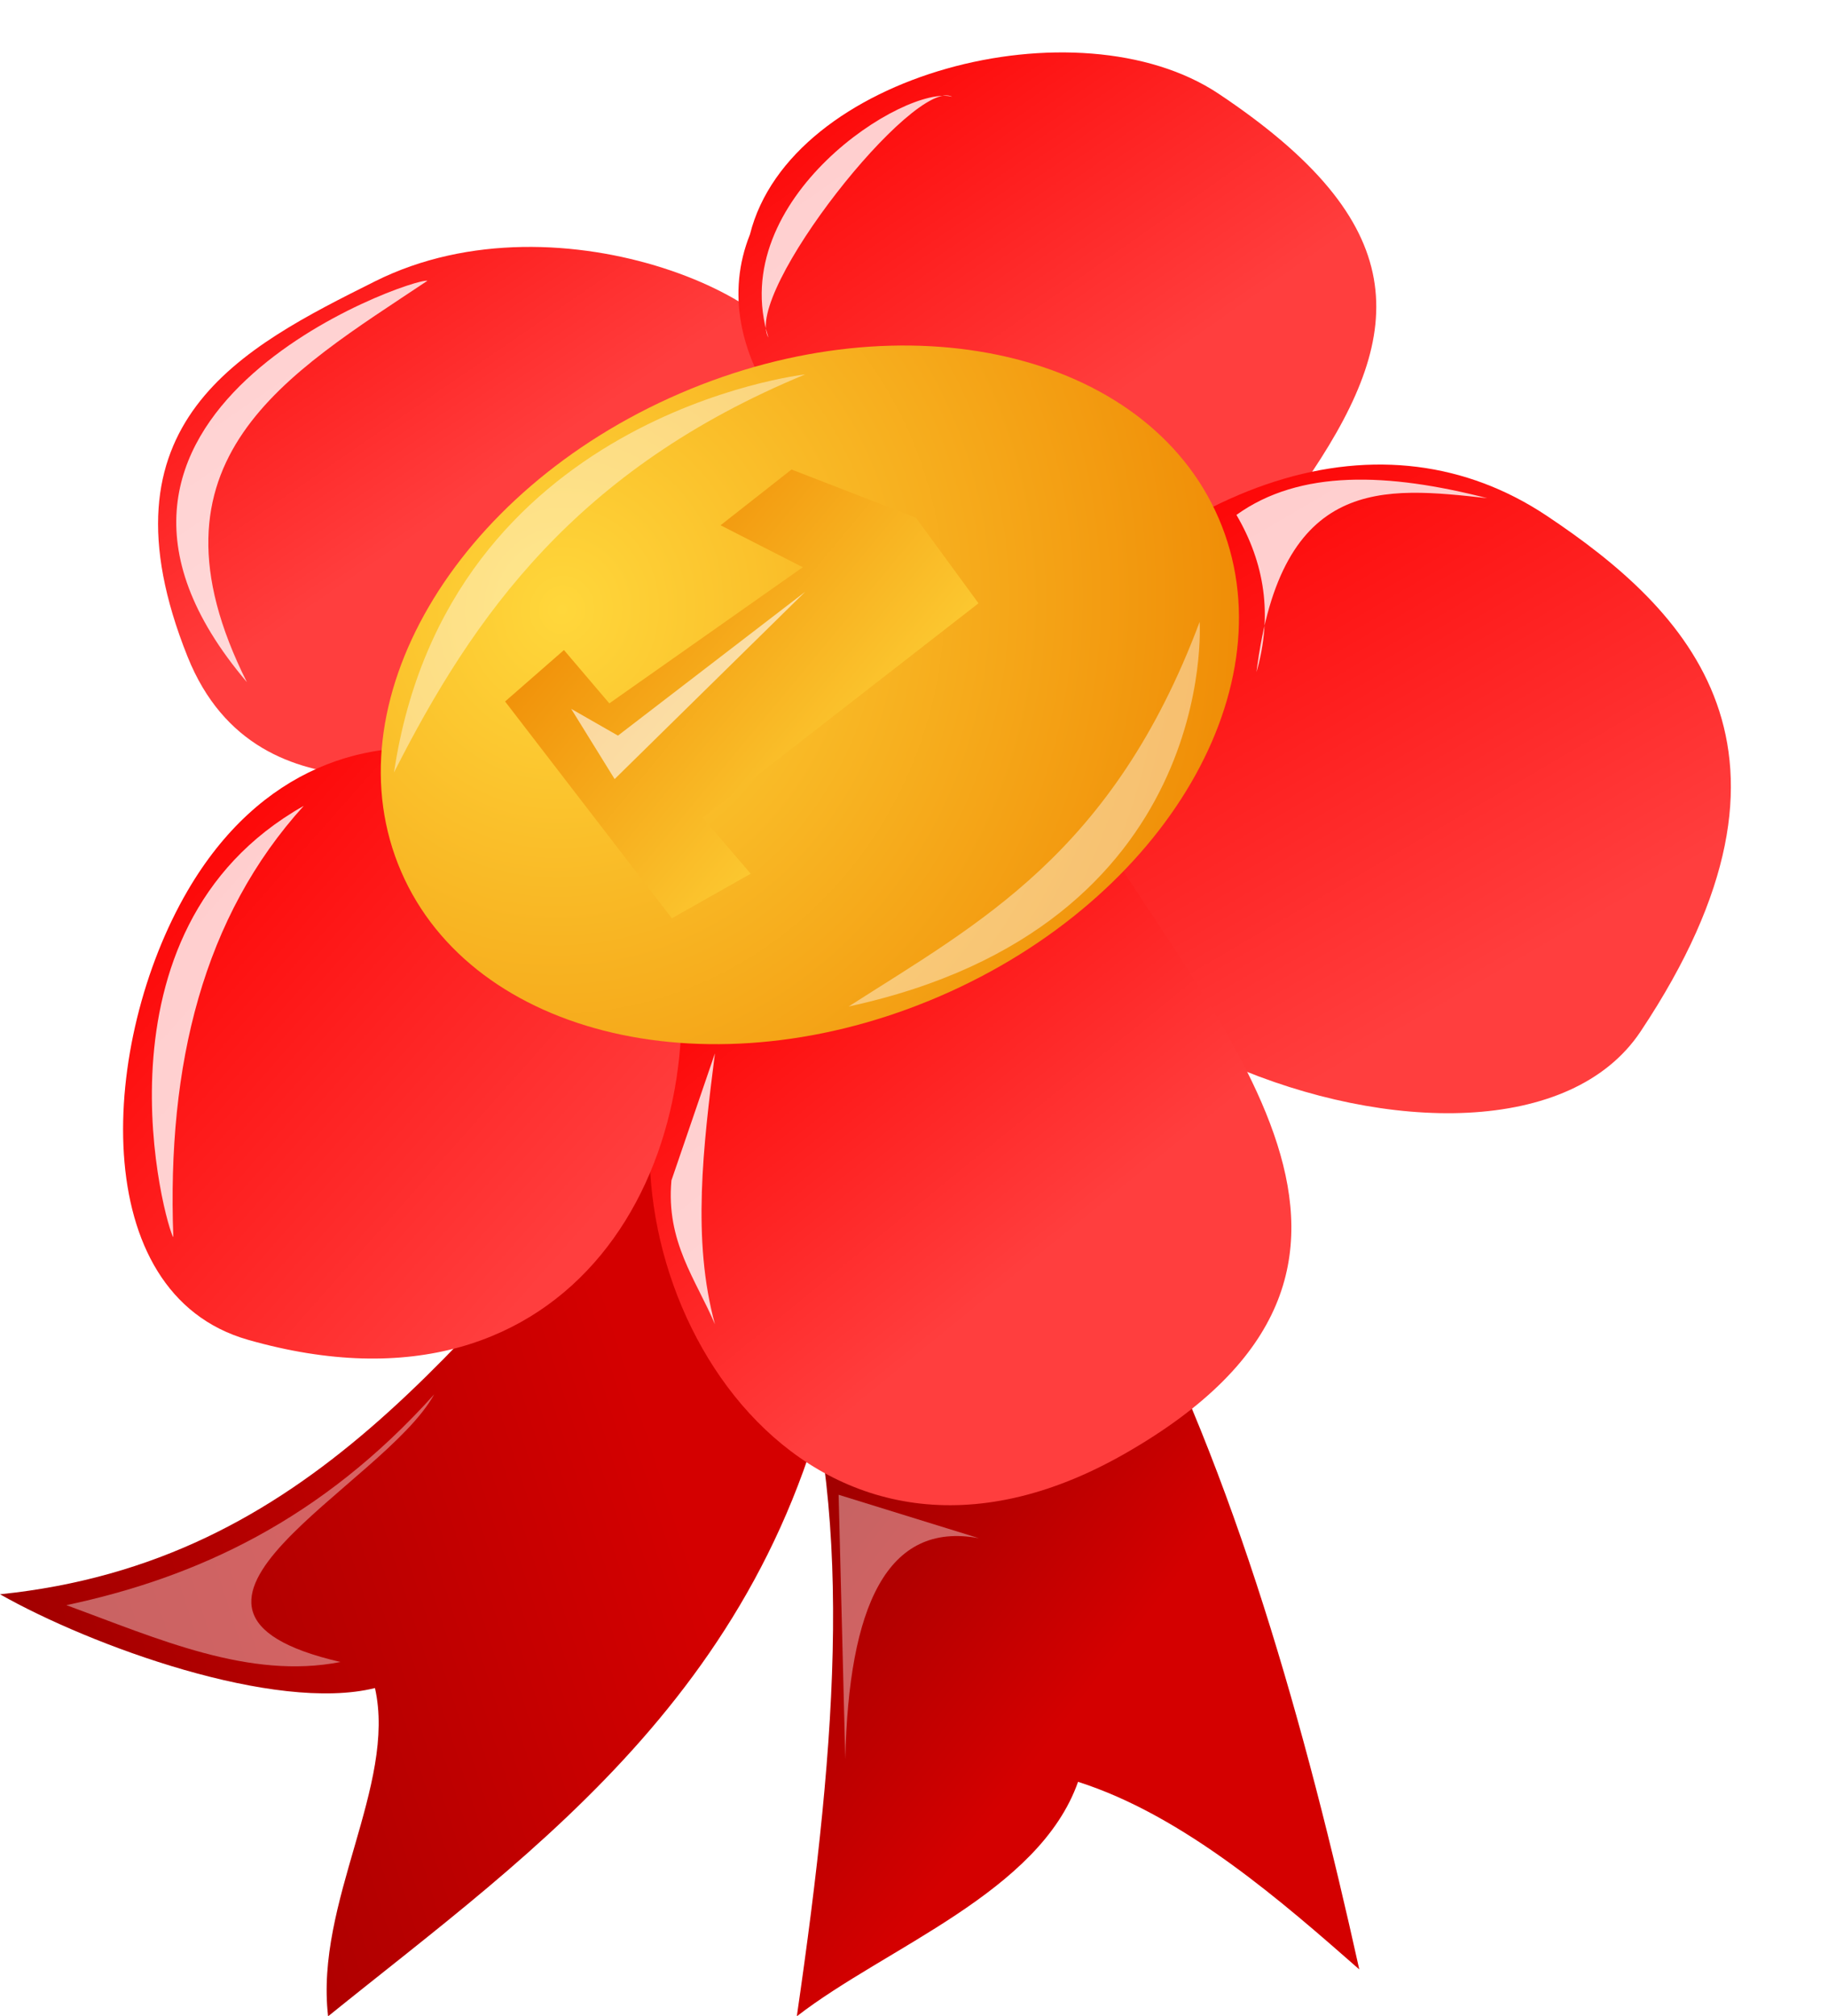 <svg width="39" height="43" xmlns="http://www.w3.org/2000/svg" xmlns:xlink="http://www.w3.org/1999/xlink" xmlns:undefined="http://www.inkscape.org/namespaces/inkscape">
 <defs>
  <linearGradient id="imagebot_57">
   <stop stop-color="#a20000" offset="0" id="imagebot_65"/>
   <stop stop-color="#d40000" offset="1" id="imagebot_64"/>
  </linearGradient>
  <linearGradient id="imagebot_61">
   <stop stop-color="#fd0000" offset="0" id="imagebot_63"/>
   <stop stop-color="#ff3e3e" offset="1" id="imagebot_62"/>
  </linearGradient>
  <linearGradient y2="0.434" x2="0.584" y1="-0.072" x1="0.195" id="imagebot_38" xlink:href="#imagebot_61"/>
  <linearGradient y2="0.577" x2="0.557" y1="0.064" x1="0.186" id="imagebot_36" xlink:href="#imagebot_61"/>
  <linearGradient y2="0.75" x2="0.544" y1="0.129" x1="0.14" id="imagebot_34" xlink:href="#imagebot_61"/>
  <linearGradient y2="0.643" x2="0.5" y1="0.229" x1="0.222" id="imagebot_32" xlink:href="#imagebot_61"/>
  <linearGradient y2="0.847" x2="0.678" y1="0.195" x1="0.087" id="imagebot_30" xlink:href="#imagebot_61"/>
  <linearGradient id="imagebot_58">
   <stop stop-color="#ffd73b" offset="0" id="imagebot_60"/>
   <stop stop-color="#ee8400" offset="1" id="imagebot_59"/>
  </linearGradient>
  <radialGradient gradientUnits="userSpaceOnUse" gradientTransform="matrix(1.751 0.309 -0.328 1.857 -16.492 -19.952)" r="9.155" fy="14.584" fx="19" cy="14.584" cx="19" id="imagebot_28" xlink:href="#imagebot_58"/>
  <linearGradient y2="0.231" x2="0" y1="0.859" x1="0.802" id="imagebot_26" xlink:href="#imagebot_58"/>
  <linearGradient y2="0.051" x2="1.672" y1="0.805" x1="0.219" id="imagebot_24" xlink:href="#imagebot_58"/>
  <linearGradient y2="0.248" x2="0.742" y1="0.5" x1="0" id="imagebot_40" xlink:href="#imagebot_57"/>
  <linearGradient y2="0.594" x2="0.5" y1="0.241" x1="0.152" id="imagebot_42" xlink:href="#imagebot_57"/>
  <filter id="imagebot_19">
   <feGaussianBlur id="imagebot_56" stdDeviation="0.127" />
  </filter>
  <filter id="imagebot_21">
   <feGaussianBlur id="imagebot_55" stdDeviation="0.127" />
  </filter>
  <filter height="1.245" y="-0.123" width="1.196" x="-0.098" id="imagebot_17">
   <feGaussianBlur id="imagebot_54" stdDeviation="0.204" />
  </filter>
  <filter height="1.192" y="-0.096" width="1.361" x="-0.18" id="imagebot_13">
   <feGaussianBlur id="imagebot_53" stdDeviation="0.225" />
  </filter>
  <filter id="imagebot_15">
   <feGaussianBlur id="imagebot_52" stdDeviation="0.225" />
  </filter>
  <filter height="1.33" y="-0.165" width="1.254" x="-0.127" id="imagebot_5">
   <feGaussianBlur id="imagebot_51" stdDeviation="0.283" />
  </filter>
  <filter height="1.263" y="-0.131" width="1.333" x="-0.167" id="imagebot_7">
   <feGaussianBlur id="imagebot_50" stdDeviation="0.283" />
  </filter>
  <filter height="1.158" y="-0.079" width="1.253" x="-0.127" id="imagebot_9">
   <feGaussianBlur id="imagebot_49" stdDeviation="0.283" />
  </filter>
  <filter height="1.147" y="-0.074" width="1.419" x="-0.209" id="imagebot_11">
   <feGaussianBlur id="imagebot_48" stdDeviation="0.283" />
  </filter>
  <filter height="1.235" y="-0.117" width="2.44" x="-0.72" id="imagebot_3">
   <feGaussianBlur id="imagebot_47" stdDeviation="0.283" />
  </filter>
 </defs>
 <g font-size="10.967px" font-style="normal" font-weight="bold" text-anchor="start" fill="#ffff00" font-family="DejaVu Serif" id="imagebot_22">
  <path transform="translate(-7 -2) matrix(0.614 0.789 -0.789 0.614 -1.403 0.726)" font-size="10.967px" font-style="normal" font-weight="bold" text-anchor="start" font-family="DejaVu Serif" fill="url(#imagebot_24)" id="imagebot_23" d="M25.013,-5.778L25.013,-6.426L26.512,-6.426L26.512,-12.895L24.847,-11.91L24.847,-12.708L26.855,-13.918L28.542,-13.918L28.542,-6.426L30.046,-6.426L30.046,-5.778L25.013,-5.778"/>
  <title>imagebot_22</title>
 </g>
 <g>
  <title>Layer 1</title>
  <path fill="url(#imagebot_42)" stroke-width="1px" stroke-miterlimit="4" stroke-dashoffset="0" id="imagebot_41" d="M 16.838 27.935 C 18.23 32.12 17.884 36.919 17 43 C 18.9 41.528 22.167 40.362 23 38 C 25.277 38.723 27.401 40.599 29 42 C 27.867 36.886 26.349 31.42 24 27 L 16.838 27.935 Z"/>
  <path fill="url(#imagebot_40)" stroke-width="1px" stroke-miterlimit="4" stroke-dashoffset="0" id="imagebot_39" d="M 14 24 C 9.758 28.558 6.642 33.319 0 34 C 1.951 35.104 5.867 36.529 8 36 C 8.465 38.07 6.717 40.566 7 43 C 11.4 39.443 16.76 35.832 18 28 C 17.333 26.667 14.667 25.333 14 24 Z"/>
  <path fill="url(#imagebot_38)" stroke-width="1px" id="imagebot_37" d="M 10.227 16.676 C 10 16.052 5.531 17.828 4 14 C 2 9 5.172 7.414 8 6 C 12 4 17.399 6.559 17 8.052 C 16.635 9.419 11.453 15.741 10.227 16.676 Z"/>
  <path fill="url(#imagebot_36)" stroke-width="1px" id="imagebot_35" d="M 16 5 C 16.857 1.571 23 0 26 2 C 30.16 4.774 30 7.052 28 10.053 C 24.779 15.611 14 10 16 5 Z"/>
  <path fill="url(#imagebot_34)" stroke-width="1px" id="imagebot_33" d="M 20.935 15 C 25 10 29.569 8.713 33 11 C 36 13 39 16 35 22 C 32.04 26.44 19.243 21.761 20.935 15 Z"/>
  <path fill="url(#imagebot_32)" stroke-width="1px" id="imagebot_31" d="M 23 17.052 C 26 22.052 31 27 24 31 C 17.405 34.768 13 28.052 14 23.052 C 15.184 18.888 19.698 13.009 23 17.052 Z"/>
  <path fill="url(#imagebot_30)" stroke-width="1px" id="imagebot_29" d="M 14.357 19.696 C 15.357 24.696 12.288 30.572 5.288 28.572 C 1.821 27.581 2.131 22.205 4 19 C 7.082 13.714 13.337 16.185 14.357 19.696 Z"/>
  <path fill="url(#imagebot_28)" fill-rule="evenodd" id="imagebot_27" d="M 26 11.053 C 27.532 14.602 24.87 19.165 20.053 21.245 C 15.236 23.325 10.089 22.134 8.557 18.584 C 7.024 15.035 9.687 10.472 14.503 8.392 C 19.32 6.312 24.468 7.503 26 11.053 Z"/>
  <path fill="url(#imagebot_26)" d="M 10.776 14.96 L 12.032 13.863 L 13 15 L 17.127 12.097 L 15.373 11.202 L 16.887 10.013 L 19.541 11.041 L 20.876 12.866 L 14.992 17.44 L 16.016 18.633 L 14.334 19.584" id="imagebot_25"/>
  <path fill="#ffffff" stroke-width="1px" stroke-miterlimit="4" stroke-dashoffset="0" filter="url(#imagebot_21)" fill-opacity="0.415" id="imagebot_20" d="M 8.406 16.473 C 10.098 13.136 12.289 10.005 17.178 7.985 C 17.178 7.985 9.547 8.841 8.406 16.473 Z"/>
  <path fill="#ffffff" stroke-width="1px" stroke-miterlimit="4" stroke-dashoffset="0" filter="url(#imagebot_19)" fill-opacity="0.415" id="imagebot_18" d="M 18.105 21.465 C 20.886 19.683 23.742 18.2 25.594 13.263 C 25.594 13.263 26.022 19.753 18.105 21.465 Z"/>
  <path fill="#ffffff" stroke-width="1px" stroke-miterlimit="4" stroke-dashoffset="0" filter="url(#imagebot_17)" fill-opacity="0.594" id="imagebot_16" d="M 17.178 12.621 L 13.184 15.688 L 12.186 15.117 L 13.113 16.615 L 17.178 12.621 Z"/>
  <path fill="#ffffff" stroke-width="1px" stroke-miterlimit="4" stroke-dashoffset="0" filter="url(#imagebot_15)" fill-opacity="0.388" id="imagebot_14" d="M 1.416 34.232 C 4.197 33.643 6.86 32.412 9.262 29.738 C 8.184 31.699 2.44 34.327 7.264 35.444 C 5.315 35.826 3.366 34.946 1.416 34.232 Z"/>
  <path fill="#ffffff" stroke-width="1px" stroke-miterlimit="4" stroke-dashoffset="0" filter="url(#imagebot_13)" fill-opacity="0.388" id="imagebot_12" d="M 18.034 37.513 L 17.892 31.878 L 20.887 32.805 C 18.916 32.435 18.106 34.273 18.034 37.513 Z"/>
  <path fill="#ffffff" stroke-width="1px" stroke-miterlimit="4" stroke-dashoffset="0" filter="url(#imagebot_11)" fill-opacity="0.799" id="imagebot_10" d="M 6.48 17.186 C 4.339 19.544 3.559 22.697 3.698 26.386 C 3.549 26.203 1.752 19.855 6.48 17.186 Z"/>
  <path fill="#ffffff" stroke-width="1px" stroke-miterlimit="4" stroke-dashoffset="0" filter="url(#imagebot_9)" fill-opacity="0.799" id="imagebot_8" d="M 5.267 14.547 C 2.883 9.797 6.15 7.97 9.119 5.988 C 8.804 5.906 0.416 8.837 5.267 14.547 Z"/>
  <path fill="#ffffff" stroke-width="1px" stroke-miterlimit="4" stroke-dashoffset="0" filter="url(#imagebot_7)" fill-opacity="0.799" id="imagebot_6" d="M 16.394 7.201 C 15.841 6.267 19.516 1.62 20.317 2.065 C 19.334 1.785 15.463 4.235 16.394 7.201 Z"/>
  <path fill="#ffffff" stroke-width="1px" stroke-miterlimit="4" stroke-dashoffset="0" filter="url(#imagebot_5)" fill-opacity="0.799" id="imagebot_4" d="M 26.379 10.981 C 26.98 12.006 27.156 13.117 26.807 14.333 C 27.331 10.121 29.534 10.383 31.728 10.624 C 29.614 10.081 27.735 10.007 26.379 10.981 Z"/>
  <path fill="#ffffff" stroke-width="1px" stroke-miterlimit="4" stroke-dashoffset="0" filter="url(#imagebot_3)" fill-opacity="0.799" id="imagebot_2" d="M 15.253 22.464 L 14.325 25.174 C 14.206 26.482 14.846 27.283 15.253 28.241 C 14.76 26.438 15.002 24.452 15.253 22.464 Z"/>
 </g>
</svg>